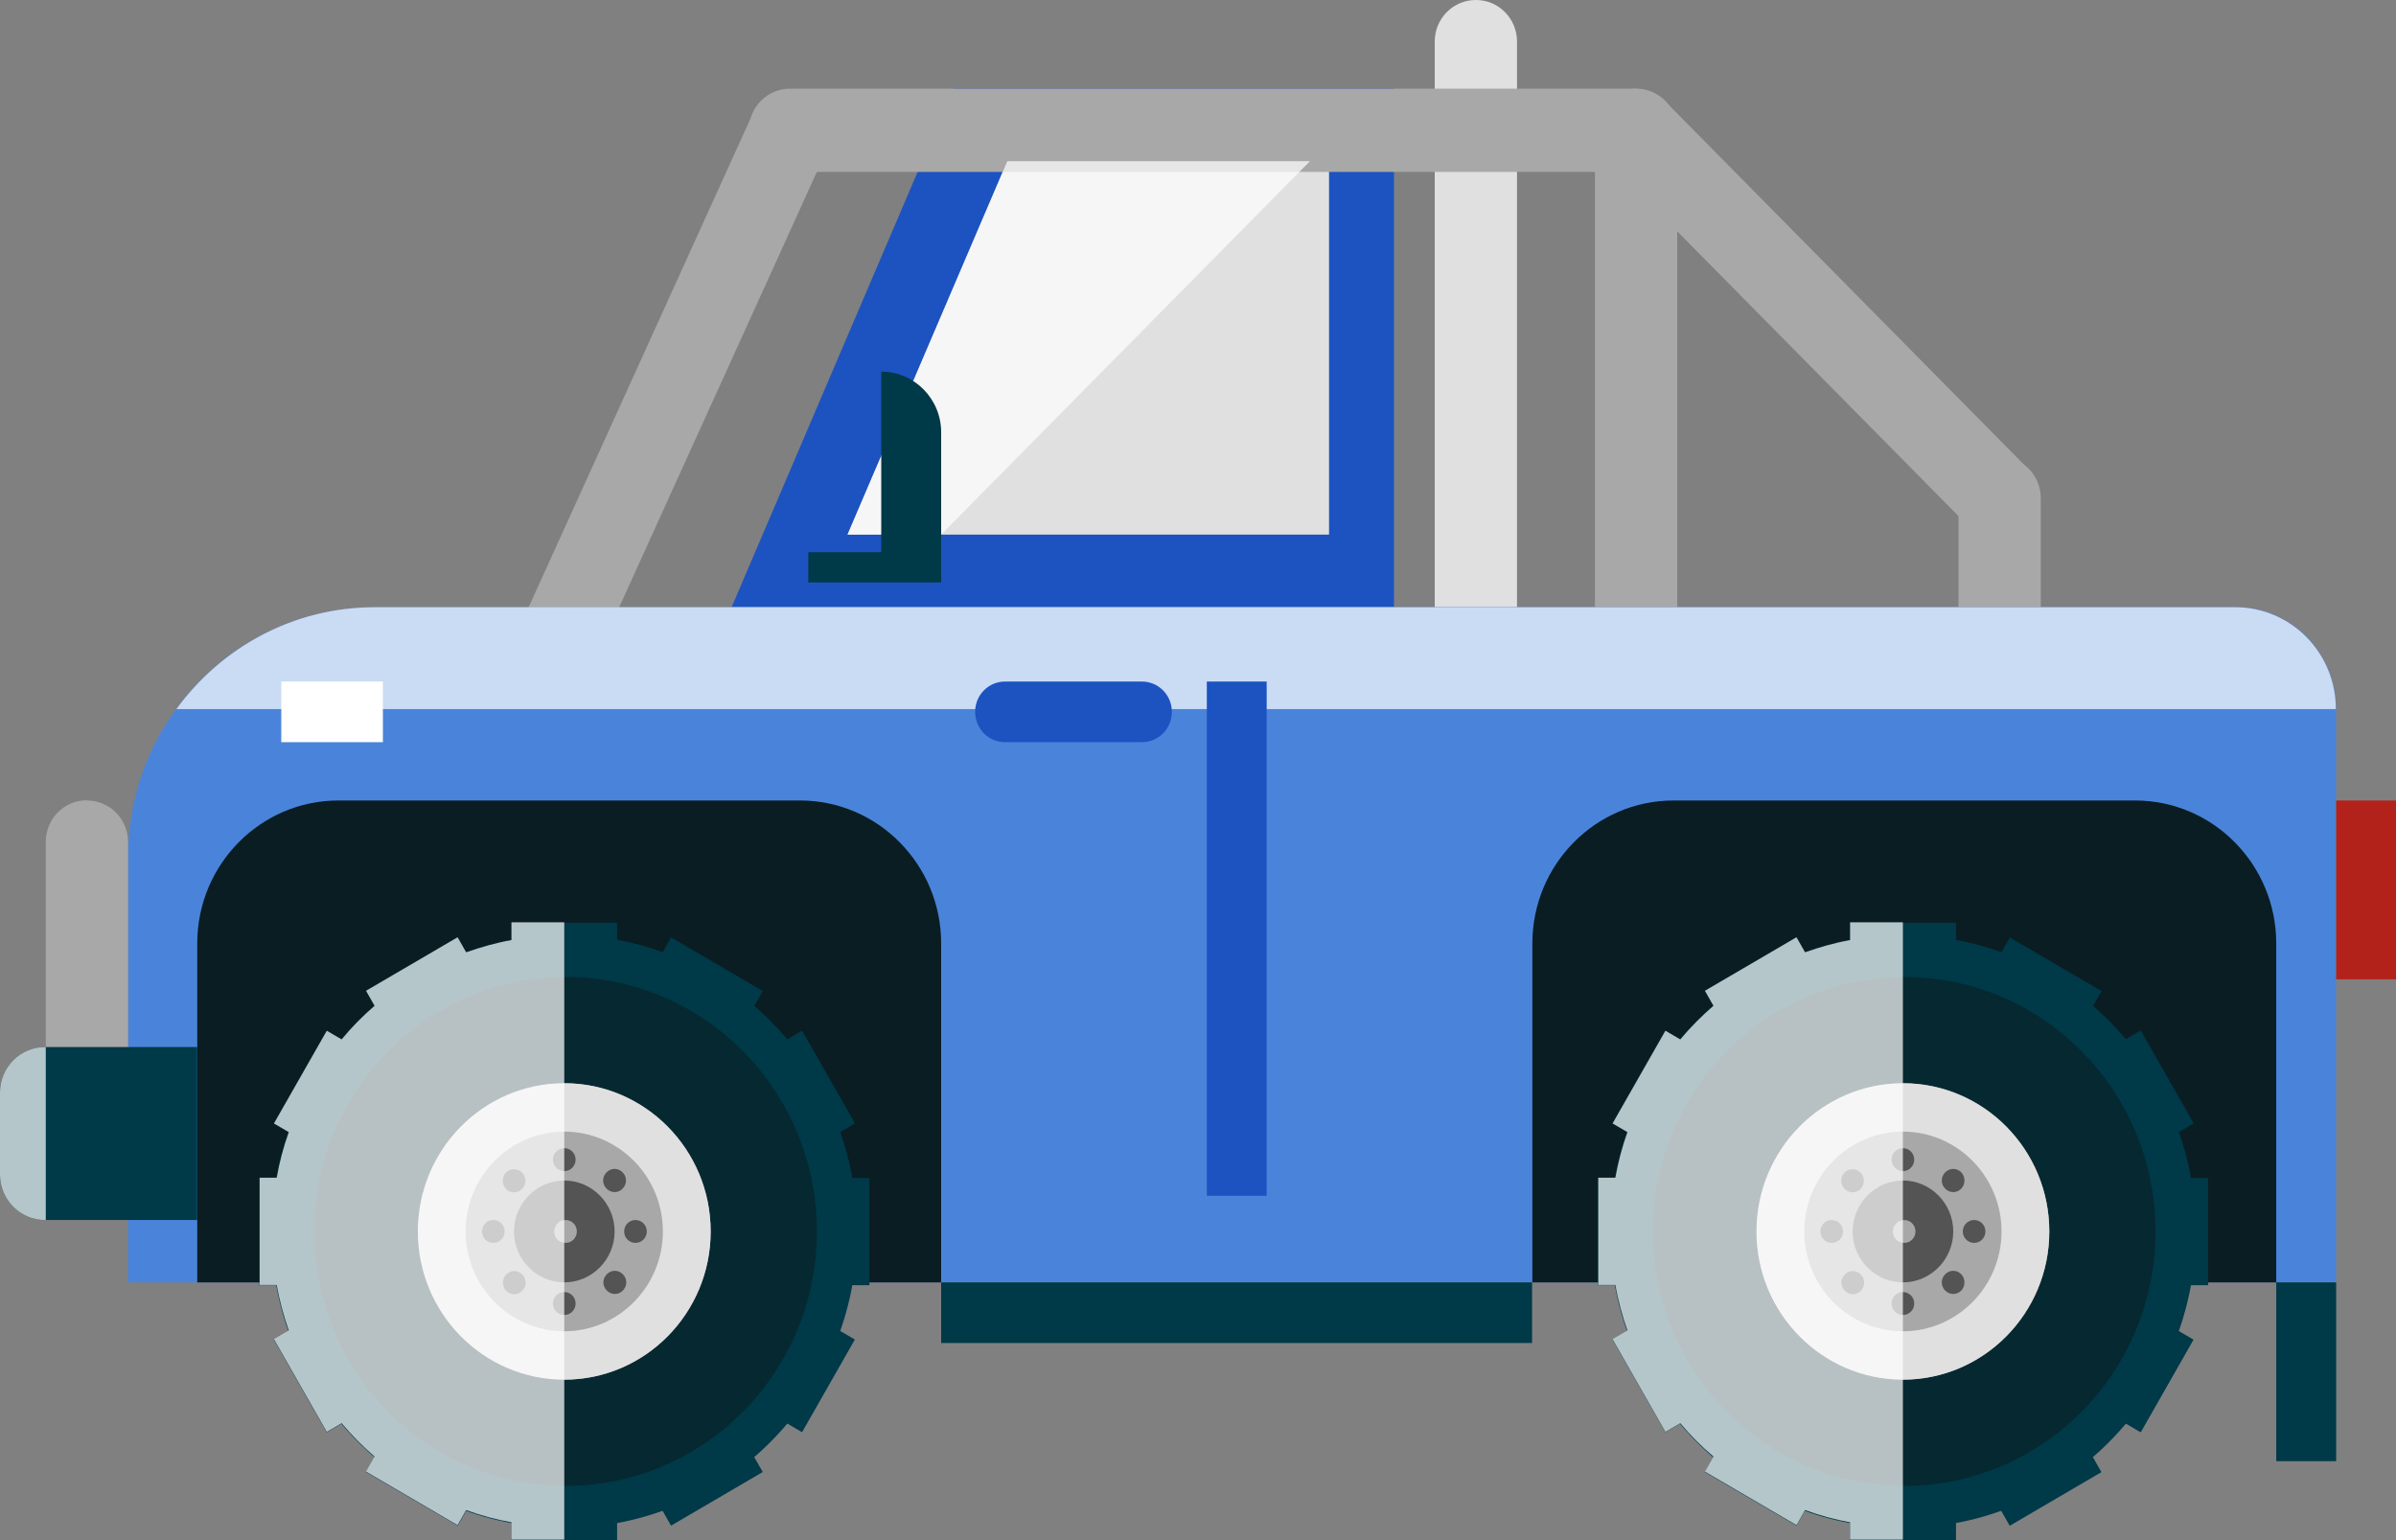 <svg width="56" height="36" viewBox="0 0 56 36" fill="none" xmlns="http://www.w3.org/2000/svg">
<rect x="0" y="0" width="56" height="36" fill="#808080" stroke="none"/>
<g clip-path="url(#clip0_46_578)">
<path d="M38.243 2.072C38.772 2.072 39.201 2.506 39.201 3.042V16.556C38.143 16.556 37.278 15.687 37.278 14.61V3.042C37.278 2.506 37.708 2.072 38.237 2.072H38.243Z" fill="#A8A8A8"/>
<path d="M34.498 0C35.027 0 35.456 0.435 35.456 0.97V16.556C34.398 16.556 33.533 15.687 33.533 14.61V0.97C33.533 0.435 33.962 0 34.492 0H34.498Z" fill="#E0E0E0"/>
<path d="M46.739 10.674C47.268 10.674 47.698 11.109 47.698 11.645V16.556C46.639 16.556 45.775 15.687 45.775 14.61V11.645C45.775 11.109 46.204 10.674 46.733 10.674H46.739Z" fill="#A8A8A8"/>
<path d="M38.894 2.343L37.534 3.72L46.141 12.434L47.5 11.057L38.894 2.343Z" fill="#A8A8A8"/>
<path d="M19.29 3.581L17.543 2.768L11.909 15.177L13.656 15.99L19.29 3.581Z" fill="#A8A8A8"/>
<path d="M32.58 2.072H22.279L17.099 14.193H32.58V2.072Z" fill="#1C53C1"/>
<path d="M19.809 12.496H31.063V3.768H23.543L19.809 12.496Z" fill="#E0E0E0"/>
<path d="M17.099 14.193H8.761C5.574 14.193 2.993 16.806 2.993 20.033V29.975H54.6V16.568C54.6 15.252 53.548 14.187 52.248 14.187H17.099V14.193Z" fill="#4A84DA"/>
<path d="M7.908 18.711H18.698C20.521 18.711 21.997 20.212 21.997 22.051V29.975H4.61V22.051C4.61 20.206 6.092 18.711 7.908 18.711Z" fill="#0A1D23"/>
<path d="M39.113 18.711H49.903C51.725 18.711 53.201 20.212 53.201 22.051V29.975H35.815V22.051C35.815 20.206 37.296 18.711 39.113 18.711Z" fill="#0A1D23"/>
<path d="M20.033 28.785C20.033 32.612 16.969 35.714 13.188 35.714C9.408 35.714 6.344 32.612 6.344 28.785C6.344 24.956 9.408 21.855 13.188 21.855C16.969 21.855 20.033 24.956 20.033 28.785Z" fill="#003948"/>
<path d="M14.423 34.976H11.954V36.006H14.423V34.976Z" fill="#003948"/>
<path d="M14.423 21.569H11.954V22.599H14.423V21.569Z" fill="#003948"/>
<path d="M10.697 21.911L8.553 23.164L9.061 24.056L11.205 22.803L10.697 21.911Z" fill="#003948"/>
<path d="M7.636 24.094L6.398 26.265L7.279 26.78L8.517 24.609L7.636 24.094Z" fill="#003948"/>
<path d="M7.079 27.534H6.062V30.041H7.079V27.534Z" fill="#003948"/>
<path d="M7.282 30.799L6.401 31.314L7.636 33.48L8.517 32.965L7.282 30.799Z" fill="#003948"/>
<path d="M9.064 33.516L8.555 34.408L10.699 35.661L11.208 34.769L9.064 33.516Z" fill="#003948"/>
<path d="M17.318 33.516L15.175 34.769L15.684 35.661L17.827 34.407L17.318 33.516Z" fill="#003948"/>
<path d="M19.099 30.797L17.865 32.963L18.746 33.477L19.98 31.311L19.099 30.797Z" fill="#003948"/>
<path d="M20.321 27.534H19.304V30.041H20.321V27.534Z" fill="#003948"/>
<path d="M18.746 24.089L17.865 24.604L19.103 26.775L19.984 26.26L18.746 24.089Z" fill="#003948"/>
<path d="M15.685 21.911L15.176 22.803L17.32 24.056L17.829 23.164L15.685 21.911Z" fill="#003948"/>
<g style="mix-blend-mode:multiply" opacity="0.61">
<path d="M19.092 28.785C19.092 32.071 16.463 34.732 13.218 34.732C9.972 34.732 7.344 32.071 7.344 28.785C7.344 25.498 9.972 22.837 13.218 22.837C16.463 22.837 19.092 25.498 19.092 28.785Z" fill="#0A1D23"/>
</g>
<g style="mix-blend-mode:overlay" opacity="0.71">
<path d="M11.954 21.569V21.974C11.589 22.039 11.236 22.141 10.895 22.26L10.695 21.908L8.555 23.159L8.755 23.51C8.479 23.748 8.22 24.01 7.985 24.296L7.638 24.093L6.403 26.26L6.75 26.463C6.626 26.808 6.532 27.165 6.468 27.528H6.068V30.035H6.468C6.532 30.404 6.632 30.761 6.75 31.1L6.403 31.303L7.638 33.47L7.985 33.267C8.22 33.547 8.479 33.809 8.755 34.047L8.555 34.398L10.695 35.649L10.895 35.297C11.236 35.422 11.589 35.518 11.954 35.583V35.988H13.188V21.557H11.954V21.569Z" fill="white"/>
</g>
<path d="M16.61 28.785C16.61 30.696 15.076 32.249 13.188 32.249C11.301 32.249 9.766 30.696 9.766 28.785C9.766 26.873 11.301 25.32 13.188 25.32C15.076 25.32 16.61 26.873 16.61 28.785Z" fill="#A8A8A8"/>
<path d="M14.365 28.785C14.365 29.439 13.835 29.975 13.189 29.975C12.542 29.975 12.013 29.439 12.013 28.785C12.013 28.13 12.542 27.594 13.189 27.594C13.835 27.594 14.365 28.13 14.365 28.785Z" fill="#545454"/>
<path d="M13.453 27.106C13.453 27.255 13.335 27.374 13.188 27.374C13.041 27.374 12.924 27.255 12.924 27.106C12.924 26.957 13.041 26.838 13.188 26.838C13.335 26.838 13.453 26.957 13.453 27.106Z" fill="#545454"/>
<path d="M12.201 27.409C12.307 27.517 12.307 27.683 12.201 27.79C12.095 27.898 11.93 27.898 11.825 27.79C11.725 27.683 11.725 27.517 11.825 27.409C11.93 27.302 12.095 27.302 12.201 27.409Z" fill="#545454"/>
<path d="M11.53 28.517C11.677 28.517 11.795 28.636 11.795 28.785C11.795 28.933 11.677 29.052 11.53 29.052C11.383 29.052 11.266 28.933 11.266 28.785C11.266 28.636 11.383 28.517 11.53 28.517Z" fill="#545454"/>
<path d="M11.83 29.791C11.936 29.683 12.101 29.683 12.207 29.791C12.312 29.898 12.312 30.064 12.207 30.172C12.101 30.279 11.936 30.279 11.83 30.172C11.73 30.064 11.73 29.898 11.83 29.791Z" fill="#545454"/>
<path d="M12.924 30.469C12.924 30.32 13.041 30.201 13.188 30.201C13.335 30.201 13.453 30.32 13.453 30.469C13.453 30.618 13.335 30.737 13.188 30.737C13.041 30.737 12.924 30.618 12.924 30.469Z" fill="#545454"/>
<path d="M14.182 30.166C14.076 30.058 14.076 29.892 14.182 29.785C14.288 29.677 14.452 29.677 14.558 29.785C14.664 29.892 14.664 30.058 14.558 30.166C14.458 30.273 14.288 30.273 14.182 30.166Z" fill="#545454"/>
<path d="M14.852 29.052C14.706 29.052 14.588 28.933 14.588 28.785C14.588 28.636 14.706 28.517 14.852 28.517C14.999 28.517 15.117 28.636 15.117 28.785C15.117 28.933 14.999 29.052 14.852 29.052Z" fill="#545454"/>
<path d="M13.218 29.052C13.071 29.052 12.953 28.933 12.953 28.785C12.953 28.636 13.071 28.517 13.218 28.517C13.365 28.517 13.482 28.636 13.482 28.785C13.482 28.933 13.365 29.052 13.218 29.052Z" fill="#A8A8A8"/>
<path d="M14.552 27.784C14.452 27.892 14.282 27.892 14.176 27.784C14.07 27.677 14.07 27.511 14.176 27.403C14.282 27.296 14.447 27.296 14.552 27.403C14.658 27.511 14.658 27.677 14.552 27.784Z" fill="#545454"/>
<path d="M13.188 26.451C14.458 26.451 15.493 27.499 15.493 28.785C15.493 30.07 14.458 31.118 13.188 31.118C11.918 31.118 10.883 30.07 10.883 28.785C10.883 27.499 11.918 26.451 13.188 26.451ZM13.188 25.32C11.301 25.32 9.766 26.873 9.766 28.785C9.766 30.696 11.301 32.249 13.188 32.249C15.076 32.249 16.61 30.696 16.61 28.785C16.61 26.873 15.076 25.32 13.188 25.32Z" fill="#E0E0E0"/>
<g style="mix-blend-mode:overlay" opacity="0.71">
<path d="M9.766 28.785C9.766 30.696 11.301 32.249 13.188 32.249V25.32C11.301 25.32 9.766 26.873 9.766 28.785Z" fill="white"/>
</g>
<path d="M51.32 28.785C51.32 32.612 48.256 35.714 44.475 35.714C40.695 35.714 37.631 32.612 37.631 28.785C37.631 24.956 40.695 21.855 44.475 21.855C48.256 21.855 51.32 24.956 51.32 28.785Z" fill="#003948"/>
<path d="M45.716 34.976H43.241V36.006H45.716V34.976Z" fill="#003948"/>
<path d="M45.716 21.569H43.241V22.599H45.716V21.569Z" fill="#003948"/>
<path d="M41.988 21.906L39.844 23.158L40.352 24.05L42.496 22.798L41.988 21.906Z" fill="#003948"/>
<path d="M38.92 24.087L37.683 26.258L38.564 26.773L39.801 24.602L38.92 24.087Z" fill="#003948"/>
<path d="M38.366 27.534H37.349V30.041H38.366V27.534Z" fill="#003948"/>
<path d="M38.57 30.796L37.689 31.311L38.924 33.477L39.805 32.962L38.57 30.796Z" fill="#003948"/>
<path d="M40.352 33.515L39.844 34.407L41.987 35.66L42.496 34.768L40.352 33.515Z" fill="#003948"/>
<path d="M48.606 33.518L46.463 34.773L46.972 35.664L49.115 34.41L48.606 33.518Z" fill="#003948"/>
<path d="M50.386 30.799L49.153 32.965L50.034 33.48L51.268 31.314L50.386 30.799Z" fill="#003948"/>
<path d="M51.608 27.534H50.591V30.041H51.608V27.534Z" fill="#003948"/>
<path d="M50.034 24.086L49.153 24.601L50.391 26.772L51.272 26.257L50.034 24.086Z" fill="#003948"/>
<path d="M46.974 21.913L46.465 22.805L48.609 24.058L49.118 23.166L46.974 21.913Z" fill="#003948"/>
<g style="mix-blend-mode:multiply" opacity="0.61">
<path d="M50.379 28.785C50.379 32.071 47.751 34.732 44.505 34.732C41.259 34.732 38.631 32.071 38.631 28.785C38.631 25.498 41.259 22.837 44.505 22.837C47.751 22.837 50.379 25.498 50.379 28.785Z" fill="#0A1D23"/>
</g>
<g style="mix-blend-mode:overlay" opacity="0.71">
<path d="M43.241 21.569V21.974C42.876 22.039 42.529 22.141 42.188 22.26L41.988 21.908L39.848 23.159L40.048 23.51C39.772 23.748 39.513 24.01 39.272 24.296L38.925 24.093L37.69 26.26L38.037 26.463C37.914 26.808 37.819 27.165 37.755 27.528H37.355V30.035H37.755C37.819 30.404 37.919 30.761 38.037 31.1L37.69 31.303L38.925 33.47L39.272 33.267C39.507 33.547 39.766 33.809 40.048 34.047L39.848 34.398L41.988 35.649L42.188 35.297C42.529 35.422 42.882 35.518 43.241 35.583V35.988H44.475V21.557H43.241V21.569Z" fill="white"/>
</g>
<path d="M47.897 28.785C47.897 30.696 46.363 32.249 44.475 32.249C42.588 32.249 41.053 30.696 41.053 28.785C41.053 26.873 42.588 25.32 44.475 25.32C46.363 25.32 47.897 26.873 47.897 28.785Z" fill="#A8A8A8"/>
<path d="M45.652 28.785C45.652 29.439 45.123 29.975 44.476 29.975C43.829 29.975 43.3 29.439 43.3 28.785C43.3 28.13 43.829 27.594 44.476 27.594C45.123 27.594 45.652 28.13 45.652 28.785Z" fill="#545454"/>
<path d="M44.475 27.374C44.622 27.374 44.74 27.254 44.74 27.106C44.74 26.958 44.622 26.838 44.475 26.838C44.329 26.838 44.211 26.958 44.211 27.106C44.211 27.254 44.329 27.374 44.475 27.374Z" fill="#545454"/>
<path d="M43.488 27.409C43.588 27.517 43.588 27.683 43.488 27.79C43.382 27.898 43.217 27.898 43.112 27.79C43.006 27.683 43.006 27.517 43.112 27.409C43.212 27.302 43.382 27.302 43.488 27.409Z" fill="#545454"/>
<path d="M42.812 28.517C42.959 28.517 43.076 28.636 43.076 28.785C43.076 28.933 42.959 29.052 42.812 29.052C42.664 29.052 42.547 28.933 42.547 28.785C42.547 28.636 42.664 28.517 42.812 28.517Z" fill="#545454"/>
<path d="M43.117 29.791C43.217 29.683 43.388 29.683 43.494 29.791C43.594 29.898 43.594 30.064 43.494 30.172C43.388 30.279 43.223 30.279 43.117 30.172C43.012 30.064 43.012 29.898 43.117 29.791Z" fill="#545454"/>
<path d="M44.211 30.469C44.211 30.32 44.328 30.201 44.475 30.201C44.623 30.201 44.74 30.32 44.74 30.469C44.74 30.618 44.623 30.737 44.475 30.737C44.328 30.737 44.211 30.618 44.211 30.469Z" fill="#545454"/>
<path d="M45.463 30.166C45.357 30.058 45.357 29.892 45.463 29.785C45.569 29.677 45.734 29.677 45.84 29.785C45.939 29.892 45.939 30.058 45.84 30.166C45.734 30.273 45.569 30.273 45.463 30.166Z" fill="#545454"/>
<path d="M46.14 29.052C45.993 29.052 45.875 28.933 45.875 28.785C45.875 28.636 45.993 28.517 46.14 28.517C46.287 28.517 46.404 28.636 46.404 28.785C46.404 28.933 46.287 29.052 46.14 29.052Z" fill="#545454"/>
<path d="M44.505 29.052C44.358 29.052 44.24 28.933 44.24 28.785C44.24 28.636 44.358 28.517 44.505 28.517C44.652 28.517 44.769 28.636 44.769 28.785C44.769 28.933 44.652 29.052 44.505 29.052Z" fill="#A8A8A8"/>
<path d="M45.84 27.784C45.734 27.892 45.569 27.892 45.463 27.784C45.357 27.677 45.357 27.511 45.463 27.403C45.569 27.296 45.734 27.296 45.84 27.403C45.939 27.511 45.939 27.677 45.84 27.784Z" fill="#545454"/>
<path d="M44.475 26.451C45.745 26.451 46.78 27.499 46.78 28.785C46.78 30.07 45.745 31.118 44.475 31.118C43.205 31.118 42.17 30.07 42.17 28.785C42.17 27.499 43.205 26.451 44.475 26.451ZM44.475 25.32C42.588 25.32 41.053 26.873 41.053 28.785C41.053 30.696 42.588 32.249 44.475 32.249C46.363 32.249 47.897 30.696 47.897 28.785C47.897 26.873 46.363 25.32 44.475 25.32Z" fill="#E0E0E0"/>
<g style="mix-blend-mode:overlay" opacity="0.71">
<path d="M41.053 28.785C41.053 30.696 42.588 32.249 44.475 32.249V25.32C42.588 25.32 41.053 26.873 41.053 28.785Z" fill="white"/>
</g>
<path d="M2.035 18.711C2.564 18.711 2.993 19.146 2.993 19.682V26.832C1.935 26.832 1.07 25.963 1.07 24.885V19.676C1.07 19.14 1.5 18.706 2.029 18.706L2.035 18.711Z" fill="#A8A8A8"/>
<path d="M1.052 24.474H4.61V28.517H1.052C0.47 28.517 0 28.04 0 27.451V25.54C0 24.951 0.47 24.474 1.052 24.474Z" fill="#003948"/>
<path d="M54.601 29.975H53.201V34.154H54.601V29.975Z" fill="#003948"/>
<path d="M56 18.711H54.601V22.891H56V18.711Z" fill="#B3211B"/>
<path d="M21.997 29.975V31.392H35.808V29.975H21.997Z" fill="#003948"/>
<path d="M17.504 3.042C17.504 2.506 17.934 2.072 18.463 2.072H38.243V4.019H18.469C17.939 4.019 17.51 3.584 17.51 3.048L17.504 3.042Z" fill="#A8A8A8"/>
<g style="mix-blend-mode:overlay" opacity="0.71">
<path d="M52.248 14.193H8.761C6.856 14.193 5.174 15.133 4.122 16.574H54.594C54.594 15.258 53.542 14.193 52.242 14.193H52.248Z" fill="white"/>
</g>
<path d="M26.689 15.931H23.49C23.102 15.931 22.791 16.247 22.791 16.64C22.791 17.033 23.102 17.348 23.49 17.348H26.689C27.077 17.348 27.389 17.033 27.389 16.64C27.389 16.247 27.077 15.931 26.689 15.931Z" fill="#1C53C1"/>
<path d="M8.949 15.931H6.574V17.348H8.949V15.931Z" fill="white"/>
<path d="M29.605 15.931H28.206V27.951H29.605V15.931Z" fill="#1C53C1"/>
<g style="mix-blend-mode:overlay" opacity="0.71">
<path d="M23.543 3.768L19.809 12.496H21.996L30.616 3.768H23.543Z" fill="white"/>
</g>
<path d="M20.597 8.686V12.907H18.892V13.615H21.997V10.103C21.997 9.323 21.367 8.686 20.597 8.686Z" fill="#003948"/>
<g style="mix-blend-mode:overlay" opacity="0.71">
<path d="M1.052 24.474C0.47 24.474 0 24.951 0 25.54V27.451C0 28.04 0.47 28.517 1.052 28.517H1.07V24.474H1.052Z" fill="white"/>
</g>
</g>
<defs>
<clipPath id="clip0_46_578">
<rect width="56" height="36" fill="white"/>
</clipPath>
</defs>
</svg>
